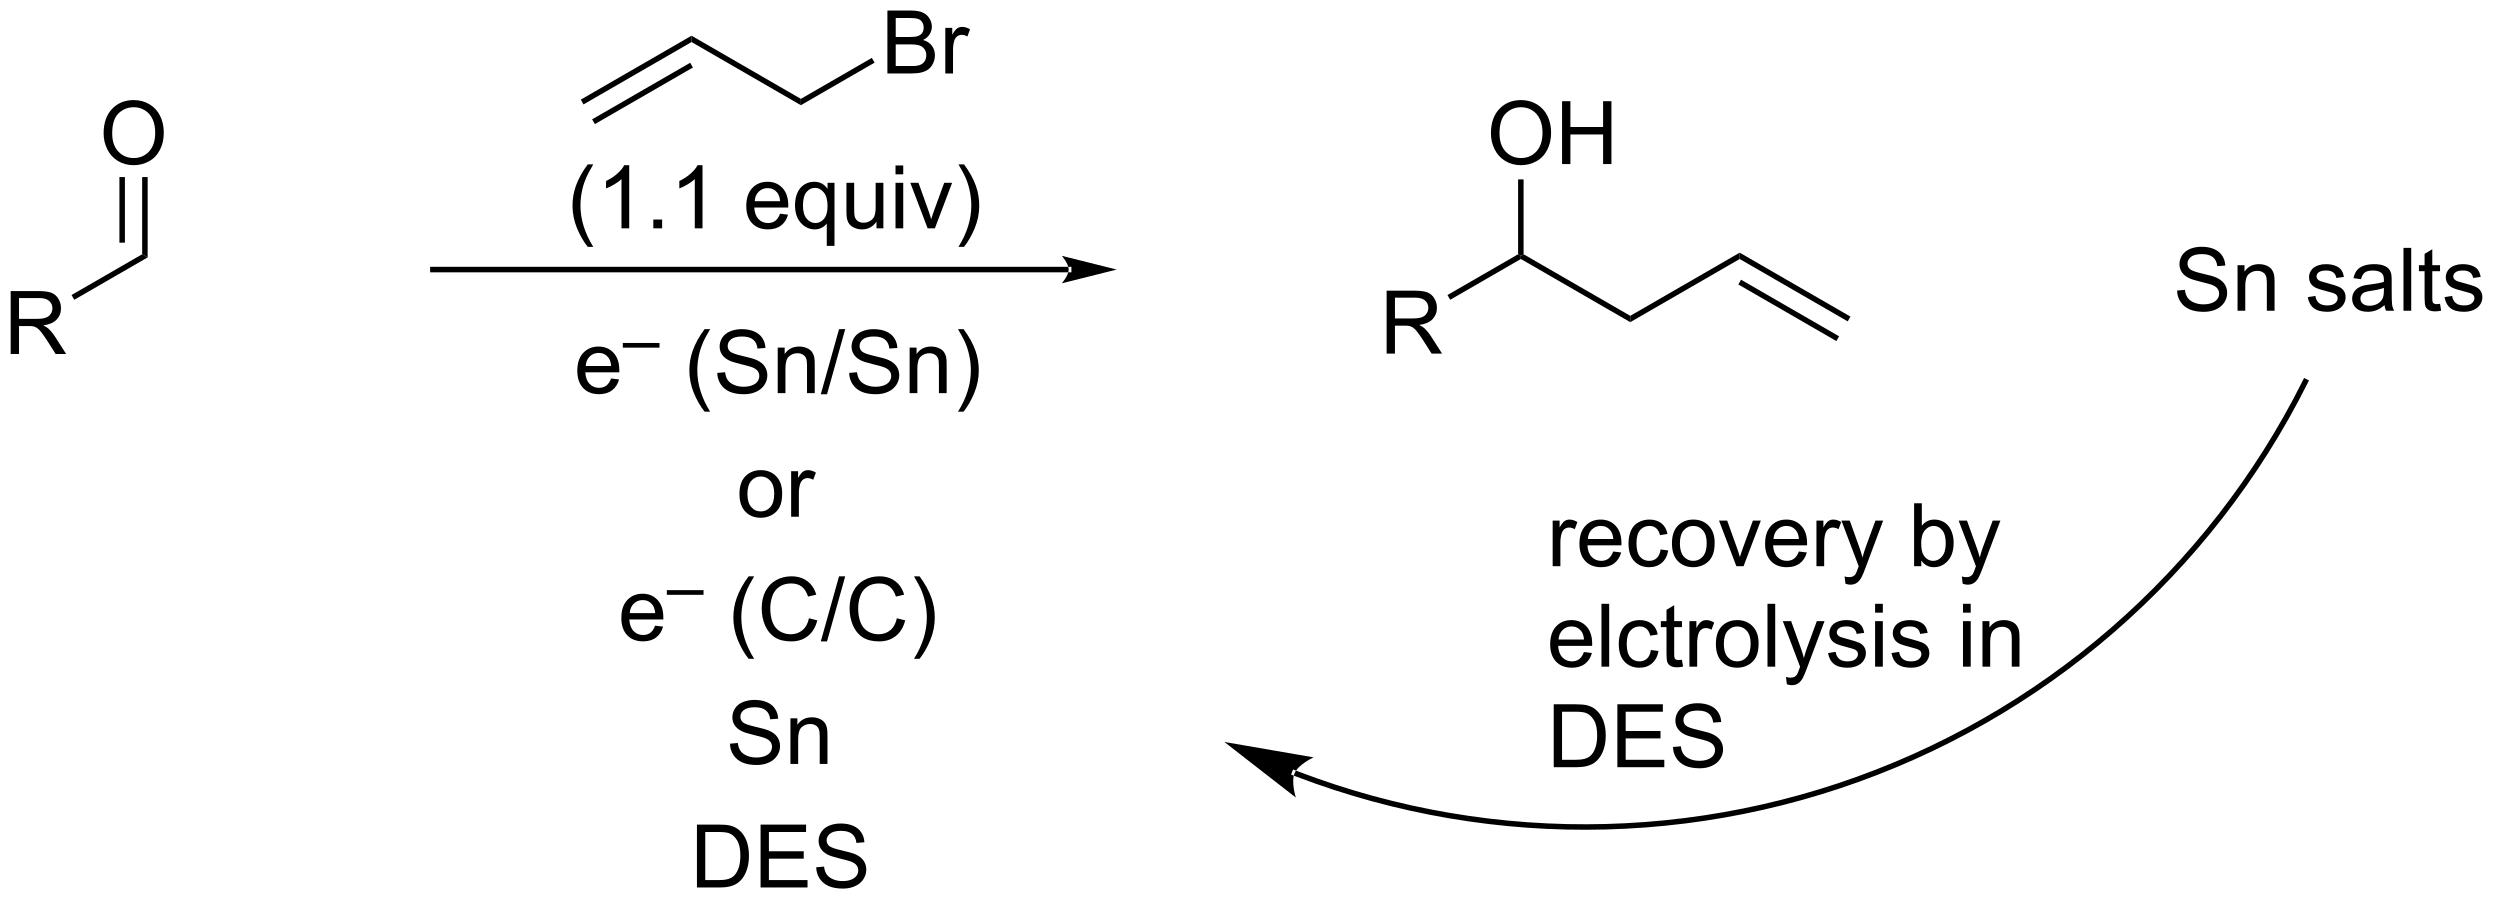 <?xml version="1.0" encoding="UTF-8"?>
<!DOCTYPE svg PUBLIC '-//W3C//DTD SVG 1.0//EN'
          'http://www.w3.org/TR/2001/REC-SVG-20010904/DTD/svg10.dtd'>
<svg stroke-dasharray="none" shape-rendering="auto" xmlns="http://www.w3.org/2000/svg" font-family="'Dialog'" text-rendering="auto" width="312" fill-opacity="1" color-interpolation="auto" color-rendering="auto" preserveAspectRatio="xMidYMid meet" font-size="12px" viewBox="0 0 312 113" fill="black" xmlns:xlink="http://www.w3.org/1999/xlink" stroke="black" image-rendering="auto" stroke-miterlimit="10" stroke-linecap="square" stroke-linejoin="miter" font-style="normal" stroke-width="1" height="113" stroke-dashoffset="0" font-weight="normal" stroke-opacity="1"
><!--Generated by the Batik Graphics2D SVG Generator--><defs id="genericDefs"
  /><g
  ><defs id="defs1"
    ><clipPath clipPathUnits="userSpaceOnUse" id="clipPath1"
      ><path d="M1.294 1.596 L234.722 1.596 L234.722 85.807 L1.294 85.807 L1.294 1.596 Z"
      /></clipPath
      ><clipPath clipPathUnits="userSpaceOnUse" id="clipPath2"
      ><path d="M-0.556 32.451 L-0.556 114.321 L226.381 114.321 L226.381 32.451 Z"
      /></clipPath
    ></defs
    ><g transform="scale(1.333,1.333) translate(-1.294,-1.596) matrix(1.029,0,0,1.029,1.866,-31.784)"
    ><path d="M0.416 64.65 L0.416 58.923 L2.955 58.923 Q3.721 58.923 4.119 59.077 Q4.518 59.231 4.754 59.621 Q4.994 60.012 4.994 60.486 Q4.994 61.095 4.598 61.515 Q4.205 61.931 3.38 62.043 Q3.682 62.189 3.838 62.33 Q4.168 62.634 4.465 63.09 L5.463 64.65 L4.51 64.65 L3.752 63.457 Q3.418 62.942 3.202 62.668 Q2.989 62.395 2.82 62.285 Q2.65 62.176 2.473 62.134 Q2.346 62.106 2.051 62.106 L1.174 62.106 L1.174 64.65 L0.416 64.65 ZM1.174 61.45 L2.801 61.45 Q3.322 61.45 3.614 61.343 Q3.908 61.236 4.059 60.999 Q4.213 60.762 4.213 60.486 Q4.213 60.08 3.916 59.819 Q3.622 59.556 2.986 59.556 L1.174 59.556 L1.174 61.45 Z" stroke="none" clip-path="url(#clipPath2)"
    /></g
    ><g transform="matrix(1.371,0,0,1.371,0.763,-44.506)"
    ><path d="M6.204 59.751 L5.954 59.318 L12.384 55.606 L12.884 55.894 Z" stroke="none" clip-path="url(#clipPath2)"
    /></g
    ><g transform="matrix(1.371,0,0,1.371,0.763,-44.506)"
    ><path d="M8.876 44.611 Q8.876 43.184 9.642 42.379 Q10.407 41.572 11.618 41.572 Q12.41 41.572 13.045 41.952 Q13.683 42.33 14.017 43.007 Q14.353 43.684 14.353 44.543 Q14.353 45.416 14.001 46.103 Q13.65 46.791 13.004 47.145 Q12.361 47.499 11.613 47.499 Q10.806 47.499 10.168 47.108 Q9.532 46.715 9.204 46.041 Q8.876 45.364 8.876 44.611 ZM9.657 44.621 Q9.657 45.658 10.212 46.254 Q10.769 46.848 11.611 46.848 Q12.465 46.848 13.017 46.246 Q13.571 45.645 13.571 44.541 Q13.571 43.84 13.335 43.319 Q13.098 42.798 12.642 42.512 Q12.189 42.223 11.621 42.223 Q10.816 42.223 10.236 42.778 Q9.657 43.33 9.657 44.621 Z" stroke="none" clip-path="url(#clipPath2)"
    /></g
    ><g transform="matrix(1.371,0,0,1.371,0.763,-44.506)"
    ><path d="M12.884 55.894 L12.384 55.606 L12.384 48.58 L12.884 48.58 ZM10.814 54.555 L10.814 48.58 L10.314 48.58 L10.314 54.555 Z" stroke="none" clip-path="url(#clipPath2)"
    /></g
    ><g transform="matrix(1.371,0,0,1.371,0.763,-44.506)"
    ><path d="M96.722 57.25 L96.722 57.25 L38.847 57.25 L38.597 57.25 L38.597 56.75 L38.847 56.75 L96.722 56.75 L96.972 56.75 L96.972 57.25 ZM101.097 57 L96.097 55.75 C96.097 55.75 96.722 56.453 96.722 57 C96.722 57.547 96.097 58.25 96.097 58.25 Z" stroke="none" clip-path="url(#clipPath2)"
    /></g
    ><g transform="matrix(1.371,0,0,1.371,0.763,-44.506)"
    ><path d="M62.394 35.711 L62.394 36.289 L52.559 41.967 L52.309 41.533 ZM62.269 38.174 L53.344 43.326 L53.594 43.759 L62.519 38.607 Z" stroke="none" clip-path="url(#clipPath2)"
    /></g
    ><g transform="matrix(1.371,0,0,1.371,0.763,-44.506)"
    ><path d="M62.394 36.289 L62.394 35.711 L72.344 41.461 L72.344 42.039 Z" stroke="none" clip-path="url(#clipPath2)"
    /></g
    ><g transform="matrix(1.371,0,0,1.371,0.763,-44.506)"
    ><path d="M80.222 39.15 L80.222 33.423 L82.37 33.423 Q83.027 33.423 83.422 33.598 Q83.821 33.77 84.045 34.132 Q84.269 34.494 84.269 34.887 Q84.269 35.254 84.068 35.58 Q83.87 35.903 83.469 36.103 Q83.988 36.254 84.266 36.621 Q84.547 36.989 84.547 37.489 Q84.547 37.892 84.376 38.239 Q84.206 38.582 83.956 38.77 Q83.706 38.957 83.329 39.054 Q82.954 39.15 82.407 39.15 L80.222 39.15 ZM80.98 35.83 L82.219 35.83 Q82.722 35.83 82.941 35.762 Q83.23 35.676 83.376 35.478 Q83.524 35.278 83.524 34.978 Q83.524 34.692 83.386 34.475 Q83.251 34.259 82.995 34.179 Q82.743 34.098 82.126 34.098 L80.98 34.098 L80.98 35.83 ZM80.98 38.473 L82.407 38.473 Q82.774 38.473 82.922 38.447 Q83.183 38.4 83.357 38.291 Q83.534 38.181 83.646 37.973 Q83.761 37.762 83.761 37.489 Q83.761 37.168 83.597 36.934 Q83.433 36.697 83.141 36.6 Q82.852 36.504 82.305 36.504 L80.98 36.504 L80.98 38.473 ZM85.493 39.15 L85.493 35.002 L86.126 35.002 L86.126 35.629 Q86.368 35.189 86.571 35.048 Q86.777 34.908 87.024 34.908 Q87.378 34.908 87.745 35.134 L87.503 35.785 Q87.245 35.634 86.988 35.634 Q86.758 35.634 86.573 35.772 Q86.391 35.91 86.313 36.158 Q86.196 36.533 86.196 36.978 L86.196 39.15 L85.493 39.15 Z" stroke="none" clip-path="url(#clipPath2)"
    /></g
    ><g transform="matrix(1.371,0,0,1.371,0.763,-44.506)"
    ><path d="M72.344 42.039 L72.344 41.461 L78.805 37.731 L79.055 38.164 Z" stroke="none" clip-path="url(#clipPath2)"
    /></g
    ><g transform="matrix(1.371,0,0,1.371,0.763,-44.506)"
    ><path d="M125.666 64.65 L125.666 58.923 L128.205 58.923 Q128.971 58.923 129.369 59.077 Q129.768 59.231 130.005 59.621 Q130.244 60.012 130.244 60.486 Q130.244 61.095 129.848 61.515 Q129.455 61.931 128.63 62.043 Q128.931 62.189 129.088 62.33 Q129.418 62.634 129.715 63.09 L130.713 64.65 L129.76 64.65 L129.002 63.457 Q128.668 62.942 128.452 62.668 Q128.239 62.395 128.07 62.285 Q127.9 62.176 127.723 62.134 Q127.596 62.106 127.301 62.106 L126.424 62.106 L126.424 64.65 L125.666 64.65 ZM126.424 61.45 L128.051 61.45 Q128.572 61.45 128.864 61.343 Q129.158 61.236 129.309 60.999 Q129.463 60.762 129.463 60.486 Q129.463 60.08 129.166 59.819 Q128.872 59.556 128.236 59.556 L126.424 59.556 L126.424 61.45 Z" stroke="none" clip-path="url(#clipPath2)"
    /></g
    ><g transform="matrix(1.371,0,0,1.371,0.763,-44.506)"
    ><path d="M131.454 59.751 L131.204 59.318 L137.634 55.606 L137.884 55.75 L137.884 56.039 Z" stroke="none" clip-path="url(#clipPath2)"
    /></g
    ><g transform="matrix(1.371,0,0,1.371,0.763,-44.506)"
    ><path d="M135.161 44.611 Q135.161 43.184 135.927 42.379 Q136.692 41.572 137.903 41.572 Q138.695 41.572 139.33 41.952 Q139.968 42.33 140.302 43.007 Q140.638 43.684 140.638 44.543 Q140.638 45.416 140.286 46.103 Q139.935 46.791 139.289 47.145 Q138.645 47.499 137.898 47.499 Q137.091 47.499 136.453 47.108 Q135.817 46.715 135.489 46.041 Q135.161 45.364 135.161 44.611 ZM135.942 44.621 Q135.942 45.658 136.497 46.254 Q137.054 46.848 137.895 46.848 Q138.75 46.848 139.302 46.246 Q139.856 45.645 139.856 44.541 Q139.856 43.84 139.619 43.319 Q139.382 42.798 138.927 42.512 Q138.474 42.223 137.906 42.223 Q137.101 42.223 136.52 42.778 Q135.942 43.33 135.942 44.621 ZM141.636 47.4 L141.636 41.673 L142.394 41.673 L142.394 44.025 L145.371 44.025 L145.371 41.673 L146.129 41.673 L146.129 47.4 L145.371 47.4 L145.371 44.7 L142.394 44.7 L142.394 47.4 L141.636 47.4 Z" stroke="none" clip-path="url(#clipPath2)"
    /></g
    ><g transform="matrix(1.371,0,0,1.371,0.763,-44.506)"
    ><path d="M138.134 55.606 L137.884 55.75 L137.634 55.606 L137.634 48.79 L138.134 48.79 Z" stroke="none" clip-path="url(#clipPath2)"
    /></g
    ><g transform="matrix(1.371,0,0,1.371,0.763,-44.506)"
    ><path d="M137.884 56.039 L137.884 55.75 L138.134 55.606 L147.844 61.211 L147.844 61.789 Z" stroke="none" clip-path="url(#clipPath2)"
    /></g
    ><g transform="matrix(1.371,0,0,1.371,0.763,-44.506)"
    ><path d="M147.844 61.789 L147.844 61.211 L157.804 55.461 L157.804 56.039 Z" stroke="none" clip-path="url(#clipPath2)"
    /></g
    ><g transform="matrix(1.371,0,0,1.371,0.763,-44.506)"
    ><path d="M157.804 56.039 L157.804 55.461 L167.889 61.283 L167.639 61.717 ZM157.679 58.357 L166.604 63.509 L166.854 63.076 L157.929 57.924 Z" stroke="none" clip-path="url(#clipPath2)"
    /></g
    ><g transform="matrix(1.371,0,0,1.371,0.763,-44.506)"
    ><path d="M52.947 54.935 Q52.363 54.2 51.959 53.216 Q51.559 52.229 51.559 51.175 Q51.559 50.245 51.861 49.393 Q52.212 48.406 52.947 47.425 L53.449 47.425 Q52.978 48.237 52.824 48.586 Q52.587 49.125 52.449 49.711 Q52.282 50.44 52.282 51.18 Q52.282 53.057 53.449 54.935 L52.947 54.935 ZM56.72 53.25 L56.017 53.25 L56.017 48.768 Q55.762 49.01 55.35 49.253 Q54.939 49.495 54.611 49.617 L54.611 48.938 Q55.199 48.659 55.639 48.266 Q56.082 47.87 56.267 47.5 L56.72 47.5 L56.72 53.25 ZM58.914 53.25 L58.914 52.448 L59.716 52.448 L59.716 53.25 L58.914 53.25 ZM63.392 53.25 L62.689 53.25 L62.689 48.768 Q62.434 49.01 62.022 49.253 Q61.611 49.495 61.282 49.617 L61.282 48.938 Q61.871 48.659 62.311 48.266 Q62.754 47.87 62.939 47.5 L63.392 47.5 L63.392 53.25 ZM70.449 51.914 L71.176 52.003 Q71.004 52.641 70.538 52.992 Q70.074 53.344 69.353 53.344 Q68.441 53.344 67.907 52.784 Q67.376 52.221 67.376 51.211 Q67.376 50.164 67.915 49.586 Q68.454 49.008 69.314 49.008 Q70.144 49.008 70.67 49.575 Q71.199 50.141 71.199 51.167 Q71.199 51.229 71.197 51.354 L68.103 51.354 Q68.142 52.039 68.488 52.404 Q68.837 52.766 69.355 52.766 Q69.743 52.766 70.017 52.562 Q70.29 52.359 70.449 51.914 ZM68.142 50.776 L70.457 50.776 Q70.41 50.253 70.191 49.992 Q69.855 49.586 69.322 49.586 Q68.837 49.586 68.506 49.911 Q68.176 50.234 68.142 50.776 ZM74.703 54.841 L74.703 52.807 Q74.539 53.039 74.245 53.193 Q73.95 53.344 73.617 53.344 Q72.88 53.344 72.346 52.755 Q71.812 52.164 71.812 51.135 Q71.812 50.51 72.028 50.016 Q72.247 49.518 72.659 49.263 Q73.07 49.008 73.562 49.008 Q74.333 49.008 74.773 49.656 L74.773 49.102 L75.406 49.102 L75.406 54.841 L74.703 54.841 ZM72.536 51.164 Q72.536 51.964 72.872 52.365 Q73.208 52.766 73.677 52.766 Q74.125 52.766 74.448 52.385 Q74.773 52.003 74.773 51.227 Q74.773 50.398 74.432 49.982 Q74.091 49.562 73.63 49.562 Q73.172 49.562 72.854 49.95 Q72.536 50.339 72.536 51.164 ZM79.228 53.25 L79.228 52.641 Q78.743 53.344 77.91 53.344 Q77.543 53.344 77.225 53.203 Q76.907 53.062 76.751 52.849 Q76.597 52.635 76.535 52.328 Q76.493 52.12 76.493 51.672 L76.493 49.102 L77.197 49.102 L77.197 51.401 Q77.197 51.953 77.238 52.143 Q77.306 52.422 77.519 52.581 Q77.736 52.737 78.051 52.737 Q78.368 52.737 78.644 52.575 Q78.923 52.414 79.038 52.135 Q79.152 51.854 79.152 51.323 L79.152 49.102 L79.855 49.102 L79.855 53.25 L79.228 53.25 ZM80.961 48.331 L80.961 47.523 L81.664 47.523 L81.664 48.331 L80.961 48.331 ZM80.961 53.25 L80.961 49.102 L81.664 49.102 L81.664 53.25 L80.961 53.25 ZM83.887 53.25 L82.308 49.102 L83.051 49.102 L83.941 51.586 Q84.087 51.987 84.207 52.422 Q84.301 52.094 84.47 51.633 L85.392 49.102 L86.113 49.102 L84.543 53.25 L83.887 53.25 ZM87.197 54.935 L86.691 54.935 Q87.861 53.057 87.861 51.18 Q87.861 50.445 87.691 49.721 Q87.558 49.135 87.322 48.596 Q87.168 48.245 86.691 47.425 L87.197 47.425 Q87.931 48.406 88.282 49.393 Q88.582 50.245 88.582 51.175 Q88.582 52.229 88.178 53.216 Q87.775 54.2 87.197 54.935 Z" stroke="none" clip-path="url(#clipPath2)"
    /></g
    ><g transform="matrix(1.371,0,0,1.371,0.763,-44.506)"
    ><path d="M55.068 66.914 L55.794 67.003 Q55.623 67.641 55.156 67.992 Q54.693 68.344 53.971 68.344 Q53.06 68.344 52.526 67.784 Q51.995 67.221 51.995 66.211 Q51.995 65.164 52.534 64.586 Q53.073 64.008 53.932 64.008 Q54.763 64.008 55.289 64.576 Q55.818 65.141 55.818 66.167 Q55.818 66.229 55.815 66.354 L52.721 66.354 Q52.761 67.039 53.107 67.404 Q53.456 67.766 53.974 67.766 Q54.362 67.766 54.636 67.562 Q54.909 67.359 55.068 66.914 ZM52.761 65.776 L55.076 65.776 Q55.029 65.253 54.81 64.992 Q54.474 64.586 53.94 64.586 Q53.456 64.586 53.125 64.912 Q52.794 65.234 52.761 65.776 Z" stroke="none" clip-path="url(#clipPath2)"
    /></g
    ><g transform="matrix(1.371,0,0,1.371,0.763,-44.506)"
    ><path d="M56.138 64.108 L56.138 63.682 L59.476 63.682 L59.476 64.108 L56.138 64.108 Z" stroke="none" clip-path="url(#clipPath2)"
    /></g
    ><g transform="matrix(1.371,0,0,1.371,0.763,-44.506)"
    ><path d="M63.582 69.935 Q62.998 69.201 62.595 68.216 Q62.194 67.229 62.194 66.174 Q62.194 65.245 62.496 64.393 Q62.847 63.406 63.582 62.425 L64.084 62.425 Q63.613 63.237 63.459 63.586 Q63.222 64.125 63.084 64.711 Q62.918 65.44 62.918 66.18 Q62.918 68.057 64.084 69.935 L63.582 69.935 ZM64.733 66.409 L65.449 66.346 Q65.498 66.776 65.683 67.052 Q65.871 67.328 66.261 67.497 Q66.652 67.667 67.139 67.667 Q67.574 67.667 67.905 67.539 Q68.238 67.409 68.4 67.185 Q68.561 66.961 68.561 66.695 Q68.561 66.424 68.405 66.224 Q68.248 66.023 67.889 65.885 Q67.66 65.797 66.871 65.607 Q66.082 65.417 65.764 65.25 Q65.355 65.034 65.152 64.716 Q64.951 64.398 64.951 64.003 Q64.951 63.57 65.196 63.193 Q65.444 62.815 65.915 62.62 Q66.389 62.425 66.967 62.425 Q67.605 62.425 68.09 62.63 Q68.576 62.836 68.837 63.234 Q69.1 63.633 69.121 64.135 L68.394 64.19 Q68.334 63.648 67.996 63.372 Q67.66 63.094 66.998 63.094 Q66.311 63.094 65.996 63.346 Q65.683 63.596 65.683 63.953 Q65.683 64.26 65.905 64.461 Q66.123 64.659 67.048 64.87 Q67.972 65.078 68.316 65.234 Q68.816 65.463 69.053 65.818 Q69.293 66.172 69.293 66.633 Q69.293 67.088 69.03 67.495 Q68.769 67.898 68.277 68.125 Q67.787 68.349 67.175 68.349 Q66.397 68.349 65.871 68.122 Q65.347 67.893 65.048 67.44 Q64.748 66.984 64.733 66.409 ZM70.238 68.25 L70.238 64.102 L70.871 64.102 L70.871 64.69 Q71.326 64.008 72.191 64.008 Q72.566 64.008 72.879 64.143 Q73.194 64.276 73.35 64.495 Q73.506 64.713 73.569 65.016 Q73.608 65.211 73.608 65.698 L73.608 68.25 L72.905 68.25 L72.905 65.727 Q72.905 65.297 72.821 65.083 Q72.741 64.87 72.532 64.745 Q72.324 64.617 72.043 64.617 Q71.592 64.617 71.267 64.904 Q70.941 65.188 70.941 65.984 L70.941 68.25 L70.238 68.25 ZM74.159 68.349 L75.82 62.425 L76.382 62.425 L74.726 68.349 L74.159 68.349 ZM76.741 66.409 L77.457 66.346 Q77.506 66.776 77.691 67.052 Q77.879 67.328 78.269 67.497 Q78.66 67.667 79.147 67.667 Q79.582 67.667 79.912 67.539 Q80.246 67.409 80.407 67.185 Q80.569 66.961 80.569 66.695 Q80.569 66.424 80.412 66.224 Q80.256 66.023 79.897 65.885 Q79.668 65.797 78.879 65.607 Q78.09 65.417 77.772 65.25 Q77.363 65.034 77.16 64.716 Q76.959 64.398 76.959 64.003 Q76.959 63.57 77.204 63.193 Q77.451 62.815 77.923 62.62 Q78.397 62.425 78.975 62.425 Q79.613 62.425 80.097 62.63 Q80.584 62.836 80.845 63.234 Q81.108 63.633 81.129 64.135 L80.402 64.19 Q80.342 63.648 80.004 63.372 Q79.668 63.094 79.006 63.094 Q78.319 63.094 78.004 63.346 Q77.691 63.596 77.691 63.953 Q77.691 64.26 77.912 64.461 Q78.131 64.659 79.056 64.87 Q79.98 65.078 80.324 65.234 Q80.824 65.463 81.061 65.818 Q81.3 66.172 81.3 66.633 Q81.3 67.088 81.037 67.495 Q80.777 67.898 80.285 68.125 Q79.795 68.349 79.183 68.349 Q78.405 68.349 77.879 68.122 Q77.355 67.893 77.056 67.44 Q76.756 66.984 76.741 66.409 ZM82.246 68.25 L82.246 64.102 L82.879 64.102 L82.879 64.69 Q83.334 64.008 84.199 64.008 Q84.574 64.008 84.886 64.143 Q85.201 64.276 85.358 64.495 Q85.514 64.713 85.576 65.016 Q85.616 65.211 85.616 65.698 L85.616 68.25 L84.912 68.25 L84.912 65.727 Q84.912 65.297 84.829 65.083 Q84.748 64.87 84.54 64.745 Q84.332 64.617 84.05 64.617 Q83.6 64.617 83.275 64.904 Q82.949 65.188 82.949 65.984 L82.949 68.25 L82.246 68.25 ZM87.156 69.935 L86.651 69.935 Q87.82 68.057 87.82 66.18 Q87.82 65.445 87.651 64.721 Q87.518 64.135 87.281 63.596 Q87.127 63.245 86.651 62.425 L87.156 62.425 Q87.89 63.406 88.242 64.393 Q88.541 65.245 88.541 66.174 Q88.541 67.229 88.138 68.216 Q87.734 69.201 87.156 69.935 Z" stroke="none" clip-path="url(#clipPath2)"
    /></g
    ><g transform="matrix(1.371,0,0,1.371,0.763,-44.506)"
    ><path d="M66.756 77.424 Q66.756 76.273 67.396 75.719 Q67.933 75.258 68.701 75.258 Q69.558 75.258 70.1 75.818 Q70.644 76.378 70.644 77.367 Q70.644 78.167 70.402 78.628 Q70.162 79.086 69.704 79.341 Q69.245 79.594 68.701 79.594 Q67.831 79.594 67.292 79.037 Q66.756 78.477 66.756 77.424 ZM67.48 77.424 Q67.48 78.221 67.826 78.62 Q68.175 79.016 68.701 79.016 Q69.225 79.016 69.571 78.617 Q69.92 78.219 69.92 77.401 Q69.92 76.633 69.571 76.237 Q69.222 75.838 68.701 75.838 Q68.175 75.838 67.826 76.234 Q67.48 76.628 67.48 77.424 ZM71.46 79.5 L71.46 75.352 L72.093 75.352 L72.093 75.979 Q72.335 75.539 72.538 75.398 Q72.744 75.258 72.991 75.258 Q73.346 75.258 73.713 75.484 L73.471 76.135 Q73.213 75.984 72.955 75.984 Q72.726 75.984 72.541 76.122 Q72.359 76.26 72.281 76.508 Q72.163 76.883 72.163 77.328 L72.163 79.5 L71.46 79.5 Z" stroke="none" clip-path="url(#clipPath2)"
    /></g
    ><g transform="matrix(1.371,0,0,1.371,0.763,-44.506)"
    ><path d="M59.076 89.414 L59.802 89.503 Q59.63 90.141 59.164 90.492 Q58.701 90.844 57.979 90.844 Q57.068 90.844 56.534 90.284 Q56.003 89.721 56.003 88.711 Q56.003 87.664 56.542 87.086 Q57.081 86.508 57.94 86.508 Q58.771 86.508 59.297 87.076 Q59.826 87.641 59.826 88.667 Q59.826 88.729 59.823 88.854 L56.729 88.854 Q56.768 89.539 57.115 89.904 Q57.464 90.266 57.982 90.266 Q58.37 90.266 58.643 90.062 Q58.917 89.859 59.076 89.414 ZM56.768 88.276 L59.083 88.276 Q59.036 87.753 58.818 87.492 Q58.482 87.086 57.948 87.086 Q57.464 87.086 57.133 87.412 Q56.802 87.734 56.768 88.276 Z" stroke="none" clip-path="url(#clipPath2)"
    /></g
    ><g transform="matrix(1.371,0,0,1.371,0.763,-44.506)"
    ><path d="M60.146 86.608 L60.146 86.182 L63.484 86.182 L63.484 86.608 L60.146 86.608 Z" stroke="none" clip-path="url(#clipPath2)"
    /></g
    ><g transform="matrix(1.371,0,0,1.371,0.763,-44.506)"
    ><path d="M67.59 92.435 Q67.006 91.701 66.603 90.716 Q66.201 89.729 66.201 88.674 Q66.201 87.745 66.504 86.893 Q66.855 85.906 67.59 84.924 L68.092 84.924 Q67.621 85.737 67.467 86.086 Q67.23 86.625 67.092 87.211 Q66.925 87.94 66.925 88.68 Q66.925 90.557 68.092 92.435 L67.59 92.435 ZM73.084 88.742 L73.842 88.932 Q73.605 89.867 72.985 90.359 Q72.366 90.849 71.472 90.849 Q70.545 90.849 69.965 90.471 Q69.386 90.094 69.082 89.38 Q68.78 88.664 68.78 87.844 Q68.78 86.948 69.121 86.284 Q69.465 85.617 70.095 85.271 Q70.725 84.924 71.483 84.924 Q72.342 84.924 72.928 85.362 Q73.514 85.799 73.746 86.594 L72.998 86.768 Q72.8 86.143 72.42 85.859 Q72.043 85.573 71.467 85.573 Q70.808 85.573 70.363 85.891 Q69.92 86.206 69.741 86.74 Q69.561 87.273 69.561 87.838 Q69.561 88.57 69.774 89.115 Q69.988 89.659 70.436 89.93 Q70.886 90.198 71.41 90.198 Q72.045 90.198 72.485 89.831 Q72.928 89.463 73.084 88.742 ZM74.159 90.849 L75.82 84.924 L76.382 84.924 L74.726 90.849 L74.159 90.849 ZM81.084 88.742 L81.842 88.932 Q81.605 89.867 80.985 90.359 Q80.366 90.849 79.472 90.849 Q78.545 90.849 77.965 90.471 Q77.386 90.094 77.082 89.38 Q76.78 88.664 76.78 87.844 Q76.78 86.948 77.121 86.284 Q77.465 85.617 78.095 85.271 Q78.725 84.924 79.483 84.924 Q80.342 84.924 80.928 85.362 Q81.514 85.799 81.746 86.594 L80.998 86.768 Q80.8 86.143 80.42 85.859 Q80.043 85.573 79.467 85.573 Q78.808 85.573 78.363 85.891 Q77.92 86.206 77.741 86.74 Q77.561 87.273 77.561 87.838 Q77.561 88.57 77.774 89.115 Q77.988 89.659 78.436 89.93 Q78.886 90.198 79.41 90.198 Q80.045 90.198 80.485 89.831 Q80.928 89.463 81.084 88.742 ZM83.148 92.435 L82.643 92.435 Q83.812 90.557 83.812 88.68 Q83.812 87.945 83.643 87.221 Q83.51 86.635 83.273 86.096 Q83.12 85.745 82.643 84.924 L83.148 84.924 Q83.882 85.906 84.234 86.893 Q84.534 87.745 84.534 88.674 Q84.534 89.729 84.13 90.716 Q83.726 91.701 83.148 92.435 Z" stroke="none" clip-path="url(#clipPath2)"
    /></g
    ><g transform="matrix(1.371,0,0,1.371,0.763,-44.506)"
    ><path d="M65.891 100.159 L66.607 100.096 Q66.656 100.526 66.841 100.802 Q67.028 101.078 67.419 101.247 Q67.81 101.417 68.297 101.417 Q68.732 101.417 69.062 101.289 Q69.396 101.159 69.557 100.935 Q69.719 100.711 69.719 100.445 Q69.719 100.174 69.562 99.974 Q69.406 99.773 69.047 99.635 Q68.818 99.547 68.028 99.357 Q67.239 99.167 66.922 99 Q66.513 98.784 66.31 98.466 Q66.109 98.148 66.109 97.753 Q66.109 97.32 66.354 96.943 Q66.601 96.565 67.073 96.37 Q67.547 96.174 68.125 96.174 Q68.763 96.174 69.247 96.38 Q69.734 96.586 69.995 96.984 Q70.258 97.383 70.278 97.885 L69.552 97.94 Q69.492 97.398 69.153 97.122 Q68.818 96.844 68.156 96.844 Q67.469 96.844 67.153 97.096 Q66.841 97.346 66.841 97.703 Q66.841 98.01 67.062 98.211 Q67.281 98.409 68.206 98.62 Q69.13 98.828 69.474 98.984 Q69.974 99.213 70.211 99.568 Q70.45 99.922 70.45 100.383 Q70.45 100.838 70.187 101.245 Q69.927 101.648 69.435 101.875 Q68.945 102.099 68.333 102.099 Q67.555 102.099 67.028 101.872 Q66.505 101.643 66.206 101.19 Q65.906 100.734 65.891 100.159 ZM71.396 102 L71.396 97.852 L72.028 97.852 L72.028 98.44 Q72.484 97.758 73.349 97.758 Q73.724 97.758 74.036 97.893 Q74.351 98.026 74.508 98.245 Q74.664 98.463 74.726 98.766 Q74.766 98.961 74.766 99.448 L74.766 102 L74.062 102 L74.062 99.477 Q74.062 99.047 73.979 98.833 Q73.898 98.62 73.69 98.495 Q73.482 98.367 73.2 98.367 Q72.75 98.367 72.424 98.654 Q72.099 98.938 72.099 99.734 L72.099 102 L71.396 102 Z" stroke="none" clip-path="url(#clipPath2)"
    /></g
    ><g transform="matrix(1.371,0,0,1.371,0.763,-44.506)"
    ><path d="M62.885 113.25 L62.885 107.523 L64.859 107.523 Q65.525 107.523 65.877 107.604 Q66.369 107.719 66.718 108.016 Q67.171 108.398 67.395 108.995 Q67.619 109.588 67.619 110.354 Q67.619 111.008 67.465 111.513 Q67.314 112.016 67.075 112.346 Q66.838 112.674 66.554 112.865 Q66.273 113.055 65.872 113.154 Q65.471 113.25 64.952 113.25 L62.885 113.25 ZM63.642 112.573 L64.867 112.573 Q65.432 112.573 65.754 112.469 Q66.077 112.362 66.267 112.172 Q66.538 111.901 66.687 111.448 Q66.838 110.992 66.838 110.344 Q66.838 109.445 66.543 108.963 Q66.249 108.479 65.827 108.315 Q65.523 108.198 64.846 108.198 L63.642 108.198 L63.642 112.573 ZM68.678 113.25 L68.678 107.523 L72.818 107.523 L72.818 108.198 L69.436 108.198 L69.436 109.953 L72.605 109.953 L72.605 110.625 L69.436 110.625 L69.436 112.573 L72.951 112.573 L72.951 113.25 L68.678 113.25 ZM73.74 111.409 L74.456 111.346 Q74.506 111.776 74.691 112.052 Q74.878 112.328 75.269 112.497 Q75.659 112.667 76.146 112.667 Q76.581 112.667 76.912 112.539 Q77.245 112.409 77.407 112.185 Q77.568 111.961 77.568 111.695 Q77.568 111.424 77.412 111.224 Q77.256 111.023 76.896 110.885 Q76.667 110.797 75.878 110.607 Q75.089 110.417 74.771 110.25 Q74.363 110.034 74.159 109.716 Q73.959 109.398 73.959 109.003 Q73.959 108.57 74.204 108.193 Q74.451 107.815 74.922 107.62 Q75.396 107.424 75.975 107.424 Q76.613 107.424 77.097 107.63 Q77.584 107.836 77.844 108.234 Q78.107 108.633 78.128 109.135 L77.402 109.19 Q77.342 108.648 77.003 108.372 Q76.667 108.094 76.006 108.094 Q75.318 108.094 75.003 108.346 Q74.691 108.596 74.691 108.953 Q74.691 109.26 74.912 109.461 Q75.131 109.659 76.055 109.87 Q76.98 110.078 77.323 110.234 Q77.823 110.463 78.061 110.818 Q78.3 111.172 78.3 111.633 Q78.3 112.088 78.037 112.495 Q77.777 112.898 77.284 113.125 Q76.795 113.349 76.183 113.349 Q75.404 113.349 74.878 113.122 Q74.355 112.893 74.055 112.44 Q73.756 111.984 73.74 111.409 Z" stroke="none" clip-path="url(#clipPath2)"
    /></g
    ><g transform="matrix(1.371,0,0,1.371,0.763,-44.506)"
    ><path d="M197.619 58.909 L198.335 58.846 Q198.384 59.276 198.569 59.552 Q198.757 59.828 199.147 59.997 Q199.538 60.167 200.025 60.167 Q200.46 60.167 200.791 60.039 Q201.124 59.909 201.285 59.685 Q201.447 59.461 201.447 59.195 Q201.447 58.925 201.291 58.724 Q201.134 58.523 200.775 58.385 Q200.546 58.297 199.757 58.107 Q198.968 57.917 198.65 57.75 Q198.241 57.534 198.038 57.216 Q197.838 56.898 197.838 56.503 Q197.838 56.07 198.082 55.693 Q198.33 55.315 198.801 55.12 Q199.275 54.925 199.853 54.925 Q200.491 54.925 200.976 55.13 Q201.463 55.336 201.723 55.734 Q201.986 56.133 202.007 56.635 L201.28 56.69 Q201.22 56.148 200.882 55.872 Q200.546 55.594 199.884 55.594 Q199.197 55.594 198.882 55.846 Q198.569 56.096 198.569 56.453 Q198.569 56.76 198.791 56.961 Q199.009 57.159 199.934 57.37 Q200.858 57.578 201.202 57.734 Q201.702 57.964 201.939 58.318 Q202.179 58.672 202.179 59.133 Q202.179 59.589 201.916 59.995 Q201.655 60.398 201.163 60.625 Q200.673 60.849 200.061 60.849 Q199.283 60.849 198.757 60.622 Q198.233 60.393 197.934 59.94 Q197.634 59.484 197.619 58.909 ZM203.124 60.75 L203.124 56.602 L203.757 56.602 L203.757 57.19 Q204.213 56.508 205.077 56.508 Q205.452 56.508 205.765 56.643 Q206.08 56.776 206.236 56.995 Q206.392 57.214 206.455 57.516 Q206.494 57.711 206.494 58.198 L206.494 60.75 L205.791 60.75 L205.791 58.227 Q205.791 57.797 205.707 57.583 Q205.627 57.37 205.418 57.245 Q205.21 57.117 204.929 57.117 Q204.478 57.117 204.153 57.404 Q203.827 57.688 203.827 58.484 L203.827 60.75 L203.124 60.75 ZM209.515 59.51 L210.21 59.401 Q210.267 59.82 210.535 60.044 Q210.804 60.266 211.283 60.266 Q211.767 60.266 212.002 60.068 Q212.236 59.87 212.236 59.604 Q212.236 59.367 212.03 59.229 Q211.884 59.135 211.311 58.992 Q210.538 58.797 210.239 58.654 Q209.939 58.51 209.785 58.26 Q209.632 58.008 209.632 57.703 Q209.632 57.425 209.757 57.19 Q209.884 56.953 210.103 56.797 Q210.267 56.675 210.551 56.591 Q210.835 56.508 211.158 56.508 Q211.647 56.508 212.015 56.648 Q212.384 56.789 212.559 57.029 Q212.736 57.268 212.804 57.672 L212.116 57.766 Q212.069 57.445 211.843 57.266 Q211.619 57.086 211.21 57.086 Q210.726 57.086 210.517 57.247 Q210.311 57.406 210.311 57.62 Q210.311 57.758 210.397 57.867 Q210.483 57.979 210.666 58.055 Q210.772 58.094 211.288 58.234 Q212.033 58.432 212.327 58.56 Q212.624 58.688 212.791 58.93 Q212.96 59.172 212.96 59.531 Q212.96 59.883 212.754 60.193 Q212.548 60.503 212.16 60.675 Q211.775 60.844 211.288 60.844 Q210.478 60.844 210.054 60.508 Q209.632 60.172 209.515 59.51 ZM216.502 60.237 Q216.111 60.57 215.749 60.708 Q215.39 60.844 214.976 60.844 Q214.291 60.844 213.923 60.51 Q213.556 60.175 213.556 59.656 Q213.556 59.352 213.694 59.099 Q213.835 58.846 214.059 58.695 Q214.283 58.542 214.564 58.464 Q214.772 58.409 215.189 58.359 Q216.041 58.258 216.444 58.117 Q216.447 57.971 216.447 57.932 Q216.447 57.503 216.249 57.328 Q215.978 57.089 215.447 57.089 Q214.952 57.089 214.715 57.263 Q214.478 57.438 214.366 57.878 L213.679 57.784 Q213.772 57.344 213.986 57.073 Q214.202 56.8 214.608 56.654 Q215.015 56.508 215.548 56.508 Q216.08 56.508 216.41 56.633 Q216.744 56.758 216.9 56.948 Q217.056 57.135 217.119 57.425 Q217.155 57.604 217.155 58.073 L217.155 59.01 Q217.155 59.992 217.2 60.253 Q217.244 60.51 217.377 60.75 L216.642 60.75 Q216.533 60.531 216.502 60.237 ZM216.444 58.667 Q216.061 58.823 215.296 58.932 Q214.861 58.995 214.681 59.073 Q214.502 59.151 214.403 59.302 Q214.306 59.453 214.306 59.635 Q214.306 59.917 214.52 60.104 Q214.733 60.292 215.142 60.292 Q215.548 60.292 215.864 60.115 Q216.181 59.938 216.33 59.628 Q216.444 59.391 216.444 58.925 L216.444 58.667 ZM218.229 60.75 L218.229 55.023 L218.933 55.023 L218.933 60.75 L218.229 60.75 ZM221.556 60.12 L221.658 60.742 Q221.361 60.805 221.127 60.805 Q220.744 60.805 220.533 60.685 Q220.322 60.562 220.236 60.365 Q220.15 60.167 220.15 59.534 L220.15 57.148 L219.634 57.148 L219.634 56.602 L220.15 56.602 L220.15 55.573 L220.851 55.151 L220.851 56.602 L221.556 56.602 L221.556 57.148 L220.851 57.148 L220.851 59.573 Q220.851 59.875 220.887 59.961 Q220.923 60.047 221.007 60.099 Q221.093 60.148 221.249 60.148 Q221.366 60.148 221.556 60.12 ZM221.964 59.51 L222.659 59.401 Q222.716 59.82 222.985 60.044 Q223.253 60.266 223.732 60.266 Q224.216 60.266 224.451 60.068 Q224.685 59.87 224.685 59.604 Q224.685 59.367 224.479 59.229 Q224.334 59.135 223.761 58.992 Q222.987 58.797 222.688 58.654 Q222.388 58.51 222.235 58.26 Q222.081 58.008 222.081 57.703 Q222.081 57.425 222.206 57.19 Q222.334 56.953 222.552 56.797 Q222.716 56.675 223 56.591 Q223.284 56.508 223.607 56.508 Q224.097 56.508 224.464 56.648 Q224.834 56.789 225.008 57.029 Q225.185 57.268 225.253 57.672 L224.565 57.766 Q224.518 57.445 224.292 57.266 Q224.068 57.086 223.659 57.086 Q223.175 57.086 222.966 57.247 Q222.761 57.406 222.761 57.62 Q222.761 57.758 222.847 57.867 Q222.933 57.979 223.115 58.055 Q223.222 58.094 223.737 58.234 Q224.482 58.432 224.776 58.56 Q225.073 58.688 225.24 58.93 Q225.409 59.172 225.409 59.531 Q225.409 59.883 225.203 60.193 Q224.998 60.503 224.61 60.675 Q224.224 60.844 223.737 60.844 Q222.927 60.844 222.503 60.508 Q222.081 60.172 221.964 59.51 Z" stroke="none" clip-path="url(#clipPath2)"
    /></g
    ><g transform="matrix(1.371,0,0,1.371,0.763,-44.506)"
    ><path d="M117.384 102.596 L117.384 102.596 L117.385 102.596 L117.294 102.829 L117.385 102.596 L117.387 102.597 L117.296 102.83 L117.385 102.596 C117.386 102.596 117.388 102.597 117.39 102.598 L117.299 102.831 L117.389 102.598 L117.416 102.608 L117.326 102.841 L117.416 102.608 C117.486 102.635 117.556 102.662 117.626 102.688 L117.537 102.922 L117.626 102.688 C119.87 103.545 122.148 104.288 124.452 104.917 L124.452 104.917 C129.059 106.174 133.768 106.974 138.51 107.311 L138.51 107.311 C147.994 107.985 157.61 106.81 166.805 103.745 L166.884 103.983 L166.805 103.745 C185.196 97.616 200.398 84.432 209.068 67.094 L209.18 66.871 L209.627 67.094 L209.515 67.318 C200.786 84.775 185.479 98.049 166.963 104.22 L166.963 104.22 C157.705 107.305 148.024 108.489 138.475 107.81 L138.493 107.56 L138.475 107.81 C133.7 107.47 128.959 106.665 124.32 105.399 L124.386 105.158 L124.32 105.399 C122.001 104.766 119.707 104.018 117.448 103.156 L117.448 103.156 C117.377 103.129 117.306 103.102 117.236 103.074 L117.236 103.074 L117.209 103.064 L117.209 103.064 C117.208 103.064 117.208 103.064 117.207 103.063 L117.205 103.063 L117.204 103.062 L117.204 103.062 L117.203 103.062 L116.97 102.971 L117.151 102.505 ZM110.893 100.001 L117.402 105.063 C117.402 105.063 116.942 103.63 117.296 102.83 C117.649 102.029 119.019 101.404 119.019 101.404 Z" stroke="none" clip-path="url(#clipPath2)"
    /></g
    ><g transform="matrix(1.371,0,0,1.371,0.763,-44.506)"
    ><path d="M140.78 84 L140.78 79.852 L141.413 79.852 L141.413 80.479 Q141.655 80.039 141.858 79.898 Q142.064 79.758 142.311 79.758 Q142.666 79.758 143.033 79.984 L142.791 80.635 Q142.533 80.484 142.275 80.484 Q142.046 80.484 141.861 80.622 Q141.679 80.76 141.601 81.008 Q141.483 81.383 141.483 81.828 L141.483 84 L140.78 84 ZM146.291 82.664 L147.017 82.753 Q146.845 83.391 146.379 83.742 Q145.916 84.094 145.194 84.094 Q144.283 84.094 143.749 83.534 Q143.218 82.971 143.218 81.961 Q143.218 80.914 143.757 80.336 Q144.296 79.758 145.155 79.758 Q145.986 79.758 146.512 80.326 Q147.041 80.891 147.041 81.917 Q147.041 81.979 147.038 82.104 L143.944 82.104 Q143.983 82.789 144.33 83.154 Q144.679 83.516 145.197 83.516 Q145.585 83.516 145.858 83.312 Q146.132 83.109 146.291 82.664 ZM143.983 81.526 L146.298 81.526 Q146.252 81.003 146.033 80.742 Q145.697 80.336 145.163 80.336 Q144.679 80.336 144.348 80.662 Q144.017 80.984 143.983 81.526 ZM150.607 82.479 L151.3 82.57 Q151.185 83.284 150.719 83.69 Q150.253 84.094 149.573 84.094 Q148.722 84.094 148.203 83.537 Q147.685 82.979 147.685 81.94 Q147.685 81.268 147.906 80.766 Q148.131 80.26 148.586 80.01 Q149.042 79.758 149.576 79.758 Q150.253 79.758 150.683 80.099 Q151.112 80.44 151.232 81.07 L150.55 81.174 Q150.451 80.758 150.203 80.547 Q149.956 80.336 149.604 80.336 Q149.073 80.336 148.74 80.716 Q148.409 81.096 148.409 81.922 Q148.409 82.758 148.729 83.138 Q149.05 83.516 149.565 83.516 Q149.979 83.516 150.256 83.263 Q150.534 83.008 150.607 82.479 ZM151.638 81.924 Q151.638 80.773 152.279 80.219 Q152.815 79.758 153.584 79.758 Q154.44 79.758 154.982 80.318 Q155.526 80.878 155.526 81.867 Q155.526 82.667 155.284 83.128 Q155.045 83.586 154.586 83.841 Q154.128 84.094 153.584 84.094 Q152.714 84.094 152.175 83.537 Q151.638 82.977 151.638 81.924 ZM152.362 81.924 Q152.362 82.721 152.709 83.12 Q153.058 83.516 153.584 83.516 Q154.107 83.516 154.453 83.117 Q154.802 82.719 154.802 81.901 Q154.802 81.133 154.453 80.737 Q154.104 80.338 153.584 80.338 Q153.058 80.338 152.709 80.734 Q152.362 81.128 152.362 81.924 ZM157.502 84 L155.923 79.852 L156.666 79.852 L157.556 82.336 Q157.702 82.737 157.822 83.172 Q157.916 82.844 158.085 82.383 L159.007 79.852 L159.728 79.852 L158.158 84 L157.502 84 ZM163.189 82.664 L163.916 82.753 Q163.744 83.391 163.278 83.742 Q162.814 84.094 162.093 84.094 Q161.181 84.094 160.647 83.534 Q160.116 82.971 160.116 81.961 Q160.116 80.914 160.655 80.336 Q161.194 79.758 162.054 79.758 Q162.884 79.758 163.41 80.326 Q163.939 80.891 163.939 81.917 Q163.939 81.979 163.936 82.104 L160.843 82.104 Q160.882 82.789 161.228 83.154 Q161.577 83.516 162.095 83.516 Q162.483 83.516 162.757 83.312 Q163.03 83.109 163.189 82.664 ZM160.882 81.526 L163.197 81.526 Q163.15 81.003 162.931 80.742 Q162.595 80.336 162.061 80.336 Q161.577 80.336 161.246 80.662 Q160.916 80.984 160.882 81.526 ZM164.792 84 L164.792 79.852 L165.425 79.852 L165.425 80.479 Q165.667 80.039 165.87 79.898 Q166.076 79.758 166.323 79.758 Q166.677 79.758 167.045 79.984 L166.802 80.635 Q166.545 80.484 166.287 80.484 Q166.058 80.484 165.873 80.622 Q165.69 80.76 165.612 81.008 Q165.495 81.383 165.495 81.828 L165.495 84 L164.792 84 ZM167.433 85.599 L167.354 84.938 Q167.584 85 167.756 85 Q167.99 85 168.131 84.922 Q168.271 84.844 168.362 84.703 Q168.427 84.599 168.576 84.18 Q168.597 84.122 168.638 84.008 L167.065 79.852 L167.823 79.852 L168.685 82.253 Q168.854 82.711 168.987 83.213 Q169.107 82.729 169.276 82.268 L170.162 79.852 L170.865 79.852 L169.287 84.07 Q169.034 84.755 168.893 85.013 Q168.706 85.359 168.464 85.521 Q168.222 85.685 167.886 85.685 Q167.683 85.685 167.433 85.599 ZM174.335 84 L173.681 84 L173.681 78.273 L174.384 78.273 L174.384 80.315 Q174.83 79.758 175.522 79.758 Q175.905 79.758 176.246 79.912 Q176.588 80.065 176.809 80.346 Q177.03 80.625 177.155 81.021 Q177.28 81.414 177.28 81.862 Q177.28 82.93 176.752 83.513 Q176.226 84.094 175.486 84.094 Q174.752 84.094 174.335 83.479 L174.335 84 ZM174.327 81.893 Q174.327 82.641 174.53 82.971 Q174.861 83.516 175.429 83.516 Q175.89 83.516 176.226 83.115 Q176.561 82.713 176.561 81.922 Q176.561 81.109 176.239 80.724 Q175.916 80.336 175.46 80.336 Q174.999 80.336 174.663 80.737 Q174.327 81.135 174.327 81.893 ZM178.104 85.599 L178.026 84.938 Q178.256 85 178.427 85 Q178.662 85 178.802 84.922 Q178.943 84.844 179.034 84.703 Q179.099 84.599 179.248 84.18 Q179.268 84.122 179.31 84.008 L177.737 79.852 L178.495 79.852 L179.357 82.253 Q179.526 82.711 179.659 83.213 Q179.779 82.729 179.948 82.268 L180.834 79.852 L181.537 79.852 L179.959 84.07 Q179.706 84.755 179.565 85.013 Q179.378 85.359 179.136 85.521 Q178.893 85.685 178.558 85.685 Q178.354 85.685 178.104 85.599 Z" stroke="none" clip-path="url(#clipPath2)"
    /></g
    ><g transform="matrix(1.371,0,0,1.371,0.763,-44.506)"
    ><path d="M143.627 91.814 L144.353 91.903 Q144.181 92.541 143.715 92.892 Q143.252 93.244 142.53 93.244 Q141.619 93.244 141.085 92.684 Q140.554 92.121 140.554 91.111 Q140.554 90.064 141.093 89.486 Q141.632 88.908 142.491 88.908 Q143.322 88.908 143.848 89.475 Q144.377 90.041 144.377 91.067 Q144.377 91.129 144.374 91.254 L141.28 91.254 Q141.319 91.939 141.666 92.304 Q142.015 92.666 142.533 92.666 Q142.921 92.666 143.194 92.463 Q143.468 92.259 143.627 91.814 ZM141.319 90.676 L143.634 90.676 Q143.588 90.153 143.369 89.892 Q143.033 89.486 142.499 89.486 Q142.015 89.486 141.684 89.811 Q141.353 90.134 141.319 90.676 ZM145.222 93.15 L145.222 87.423 L145.925 87.423 L145.925 93.15 L145.222 93.15 ZM149.72 91.629 L150.413 91.72 Q150.298 92.434 149.832 92.84 Q149.366 93.244 148.686 93.244 Q147.835 93.244 147.317 92.686 Q146.798 92.129 146.798 91.09 Q146.798 90.418 147.02 89.916 Q147.244 89.41 147.7 89.16 Q148.155 88.908 148.689 88.908 Q149.366 88.908 149.796 89.249 Q150.226 89.59 150.345 90.22 L149.663 90.325 Q149.564 89.908 149.317 89.697 Q149.069 89.486 148.718 89.486 Q148.186 89.486 147.853 89.866 Q147.522 90.246 147.522 91.072 Q147.522 91.908 147.843 92.288 Q148.163 92.666 148.679 92.666 Q149.093 92.666 149.369 92.413 Q149.647 92.158 149.72 91.629 ZM152.548 92.52 L152.65 93.142 Q152.353 93.205 152.119 93.205 Q151.736 93.205 151.525 93.085 Q151.314 92.963 151.228 92.765 Q151.142 92.567 151.142 91.934 L151.142 89.548 L150.627 89.548 L150.627 89.002 L151.142 89.002 L151.142 87.973 L151.843 87.551 L151.843 89.002 L152.548 89.002 L152.548 89.548 L151.843 89.548 L151.843 91.973 Q151.843 92.275 151.879 92.361 Q151.916 92.447 151.999 92.499 Q152.085 92.548 152.241 92.548 Q152.358 92.548 152.548 92.52 ZM153.229 93.15 L153.229 89.002 L153.862 89.002 L153.862 89.629 Q154.104 89.189 154.308 89.048 Q154.513 88.908 154.761 88.908 Q155.115 88.908 155.482 89.134 L155.24 89.785 Q154.982 89.634 154.724 89.634 Q154.495 89.634 154.31 89.772 Q154.128 89.91 154.05 90.158 Q153.933 90.533 153.933 90.978 L153.933 93.15 L153.229 93.15 ZM155.638 91.075 Q155.638 89.923 156.279 89.369 Q156.815 88.908 157.584 88.908 Q158.44 88.908 158.982 89.468 Q159.526 90.028 159.526 91.017 Q159.526 91.817 159.284 92.278 Q159.045 92.736 158.586 92.991 Q158.128 93.244 157.584 93.244 Q156.714 93.244 156.175 92.686 Q155.638 92.127 155.638 91.075 ZM156.362 91.075 Q156.362 91.871 156.709 92.27 Q157.058 92.666 157.584 92.666 Q158.107 92.666 158.453 92.267 Q158.802 91.869 158.802 91.051 Q158.802 90.283 158.453 89.887 Q158.104 89.489 157.584 89.489 Q157.058 89.489 156.709 89.884 Q156.362 90.278 156.362 91.075 ZM160.335 93.15 L160.335 87.423 L161.038 87.423 L161.038 93.15 L160.335 93.15 ZM162.097 94.749 L162.018 94.088 Q162.248 94.15 162.42 94.15 Q162.654 94.15 162.795 94.072 Q162.935 93.994 163.026 93.853 Q163.091 93.749 163.24 93.33 Q163.261 93.272 163.302 93.158 L161.729 89.002 L162.487 89.002 L163.349 91.403 Q163.518 91.861 163.651 92.364 Q163.771 91.879 163.94 91.418 L164.826 89.002 L165.529 89.002 L163.951 93.22 Q163.698 93.905 163.558 94.163 Q163.37 94.509 163.128 94.671 Q162.886 94.835 162.55 94.835 Q162.347 94.835 162.097 94.749 ZM165.847 91.91 L166.542 91.801 Q166.599 92.22 166.868 92.444 Q167.136 92.666 167.615 92.666 Q168.099 92.666 168.334 92.468 Q168.568 92.27 168.568 92.004 Q168.568 91.767 168.362 91.629 Q168.216 91.535 167.643 91.392 Q166.87 91.197 166.571 91.054 Q166.271 90.91 166.118 90.66 Q165.964 90.408 165.964 90.103 Q165.964 89.825 166.089 89.59 Q166.216 89.353 166.435 89.197 Q166.599 89.075 166.883 88.991 Q167.167 88.908 167.49 88.908 Q167.979 88.908 168.347 89.048 Q168.716 89.189 168.891 89.429 Q169.068 89.668 169.136 90.072 L168.448 90.166 Q168.401 89.845 168.175 89.666 Q167.951 89.486 167.542 89.486 Q167.058 89.486 166.849 89.647 Q166.643 89.806 166.643 90.02 Q166.643 90.158 166.729 90.267 Q166.815 90.379 166.998 90.455 Q167.104 90.494 167.62 90.634 Q168.365 90.832 168.659 90.96 Q168.956 91.088 169.123 91.33 Q169.292 91.572 169.292 91.931 Q169.292 92.283 169.086 92.593 Q168.881 92.903 168.493 93.075 Q168.107 93.244 167.62 93.244 Q166.81 93.244 166.386 92.908 Q165.964 92.572 165.847 91.91 ZM170.131 88.231 L170.131 87.423 L170.834 87.423 L170.834 88.231 L170.131 88.231 ZM170.131 93.15 L170.131 89.002 L170.834 89.002 L170.834 93.15 L170.131 93.15 ZM171.624 91.91 L172.319 91.801 Q172.377 92.22 172.645 92.444 Q172.913 92.666 173.392 92.666 Q173.877 92.666 174.111 92.468 Q174.345 92.27 174.345 92.004 Q174.345 91.767 174.14 91.629 Q173.994 91.535 173.421 91.392 Q172.647 91.197 172.348 91.054 Q172.048 90.91 171.895 90.66 Q171.741 90.408 171.741 90.103 Q171.741 89.825 171.866 89.59 Q171.994 89.353 172.213 89.197 Q172.377 89.075 172.66 88.991 Q172.944 88.908 173.267 88.908 Q173.757 88.908 174.124 89.048 Q174.494 89.189 174.668 89.429 Q174.845 89.668 174.913 90.072 L174.226 90.166 Q174.179 89.845 173.952 89.666 Q173.728 89.486 173.319 89.486 Q172.835 89.486 172.627 89.647 Q172.421 89.806 172.421 90.02 Q172.421 90.158 172.507 90.267 Q172.593 90.379 172.775 90.455 Q172.882 90.494 173.397 90.634 Q174.142 90.832 174.436 90.96 Q174.733 91.088 174.9 91.33 Q175.069 91.572 175.069 91.931 Q175.069 92.283 174.864 92.593 Q174.658 92.903 174.27 93.075 Q173.884 93.244 173.397 93.244 Q172.588 93.244 172.163 92.908 Q171.741 92.572 171.624 91.91 ZM178.131 88.231 L178.131 87.423 L178.834 87.423 L178.834 88.231 L178.131 88.231 ZM178.131 93.15 L178.131 89.002 L178.834 89.002 L178.834 93.15 L178.131 93.15 ZM179.905 93.15 L179.905 89.002 L180.538 89.002 L180.538 89.59 Q180.994 88.908 181.858 88.908 Q182.233 88.908 182.546 89.043 Q182.861 89.176 183.017 89.395 Q183.173 89.614 183.236 89.916 Q183.275 90.111 183.275 90.598 L183.275 93.15 L182.572 93.15 L182.572 90.627 Q182.572 90.197 182.489 89.983 Q182.408 89.77 182.2 89.645 Q181.991 89.517 181.71 89.517 Q181.259 89.517 180.934 89.804 Q180.608 90.088 180.608 90.884 L180.608 93.15 L179.905 93.15 Z" stroke="none" clip-path="url(#clipPath2)"
    /></g
    ><g transform="matrix(1.371,0,0,1.371,0.763,-44.506)"
    ><path d="M140.877 102.3 L140.877 96.573 L142.851 96.573 Q143.517 96.573 143.869 96.654 Q144.361 96.769 144.71 97.066 Q145.163 97.448 145.387 98.045 Q145.611 98.638 145.611 99.404 Q145.611 100.058 145.457 100.563 Q145.306 101.066 145.067 101.396 Q144.83 101.725 144.546 101.915 Q144.265 102.105 143.864 102.204 Q143.463 102.3 142.944 102.3 L140.877 102.3 ZM141.634 101.623 L142.858 101.623 Q143.423 101.623 143.746 101.519 Q144.069 101.412 144.259 101.222 Q144.53 100.951 144.679 100.498 Q144.83 100.042 144.83 99.394 Q144.83 98.495 144.535 98.013 Q144.241 97.529 143.819 97.365 Q143.515 97.248 142.838 97.248 L141.634 97.248 L141.634 101.623 ZM146.67 102.3 L146.67 96.573 L150.81 96.573 L150.81 97.248 L147.427 97.248 L147.427 99.003 L150.597 99.003 L150.597 99.675 L147.427 99.675 L147.427 101.623 L150.943 101.623 L150.943 102.3 L146.67 102.3 ZM151.732 100.459 L152.448 100.396 Q152.498 100.826 152.683 101.102 Q152.87 101.378 153.261 101.547 Q153.651 101.717 154.138 101.717 Q154.573 101.717 154.904 101.589 Q155.237 101.459 155.399 101.235 Q155.56 101.011 155.56 100.745 Q155.56 100.475 155.404 100.274 Q155.248 100.073 154.888 99.935 Q154.659 99.847 153.87 99.657 Q153.081 99.467 152.763 99.3 Q152.354 99.084 152.151 98.766 Q151.951 98.448 151.951 98.053 Q151.951 97.62 152.196 97.243 Q152.443 96.865 152.914 96.67 Q153.388 96.475 153.966 96.475 Q154.604 96.475 155.089 96.68 Q155.576 96.886 155.836 97.284 Q156.099 97.683 156.12 98.185 L155.393 98.24 Q155.334 97.698 154.995 97.422 Q154.659 97.144 153.998 97.144 Q153.31 97.144 152.995 97.396 Q152.683 97.646 152.683 98.003 Q152.683 98.31 152.904 98.511 Q153.123 98.709 154.047 98.92 Q154.972 99.128 155.315 99.284 Q155.815 99.513 156.052 99.868 Q156.292 100.222 156.292 100.683 Q156.292 101.138 156.029 101.545 Q155.768 101.948 155.276 102.175 Q154.787 102.399 154.175 102.399 Q153.396 102.399 152.87 102.172 Q152.347 101.943 152.047 101.49 Q151.748 101.034 151.732 100.459 Z" stroke="none" clip-path="url(#clipPath2)"
    /></g
  ></g
></svg
>

